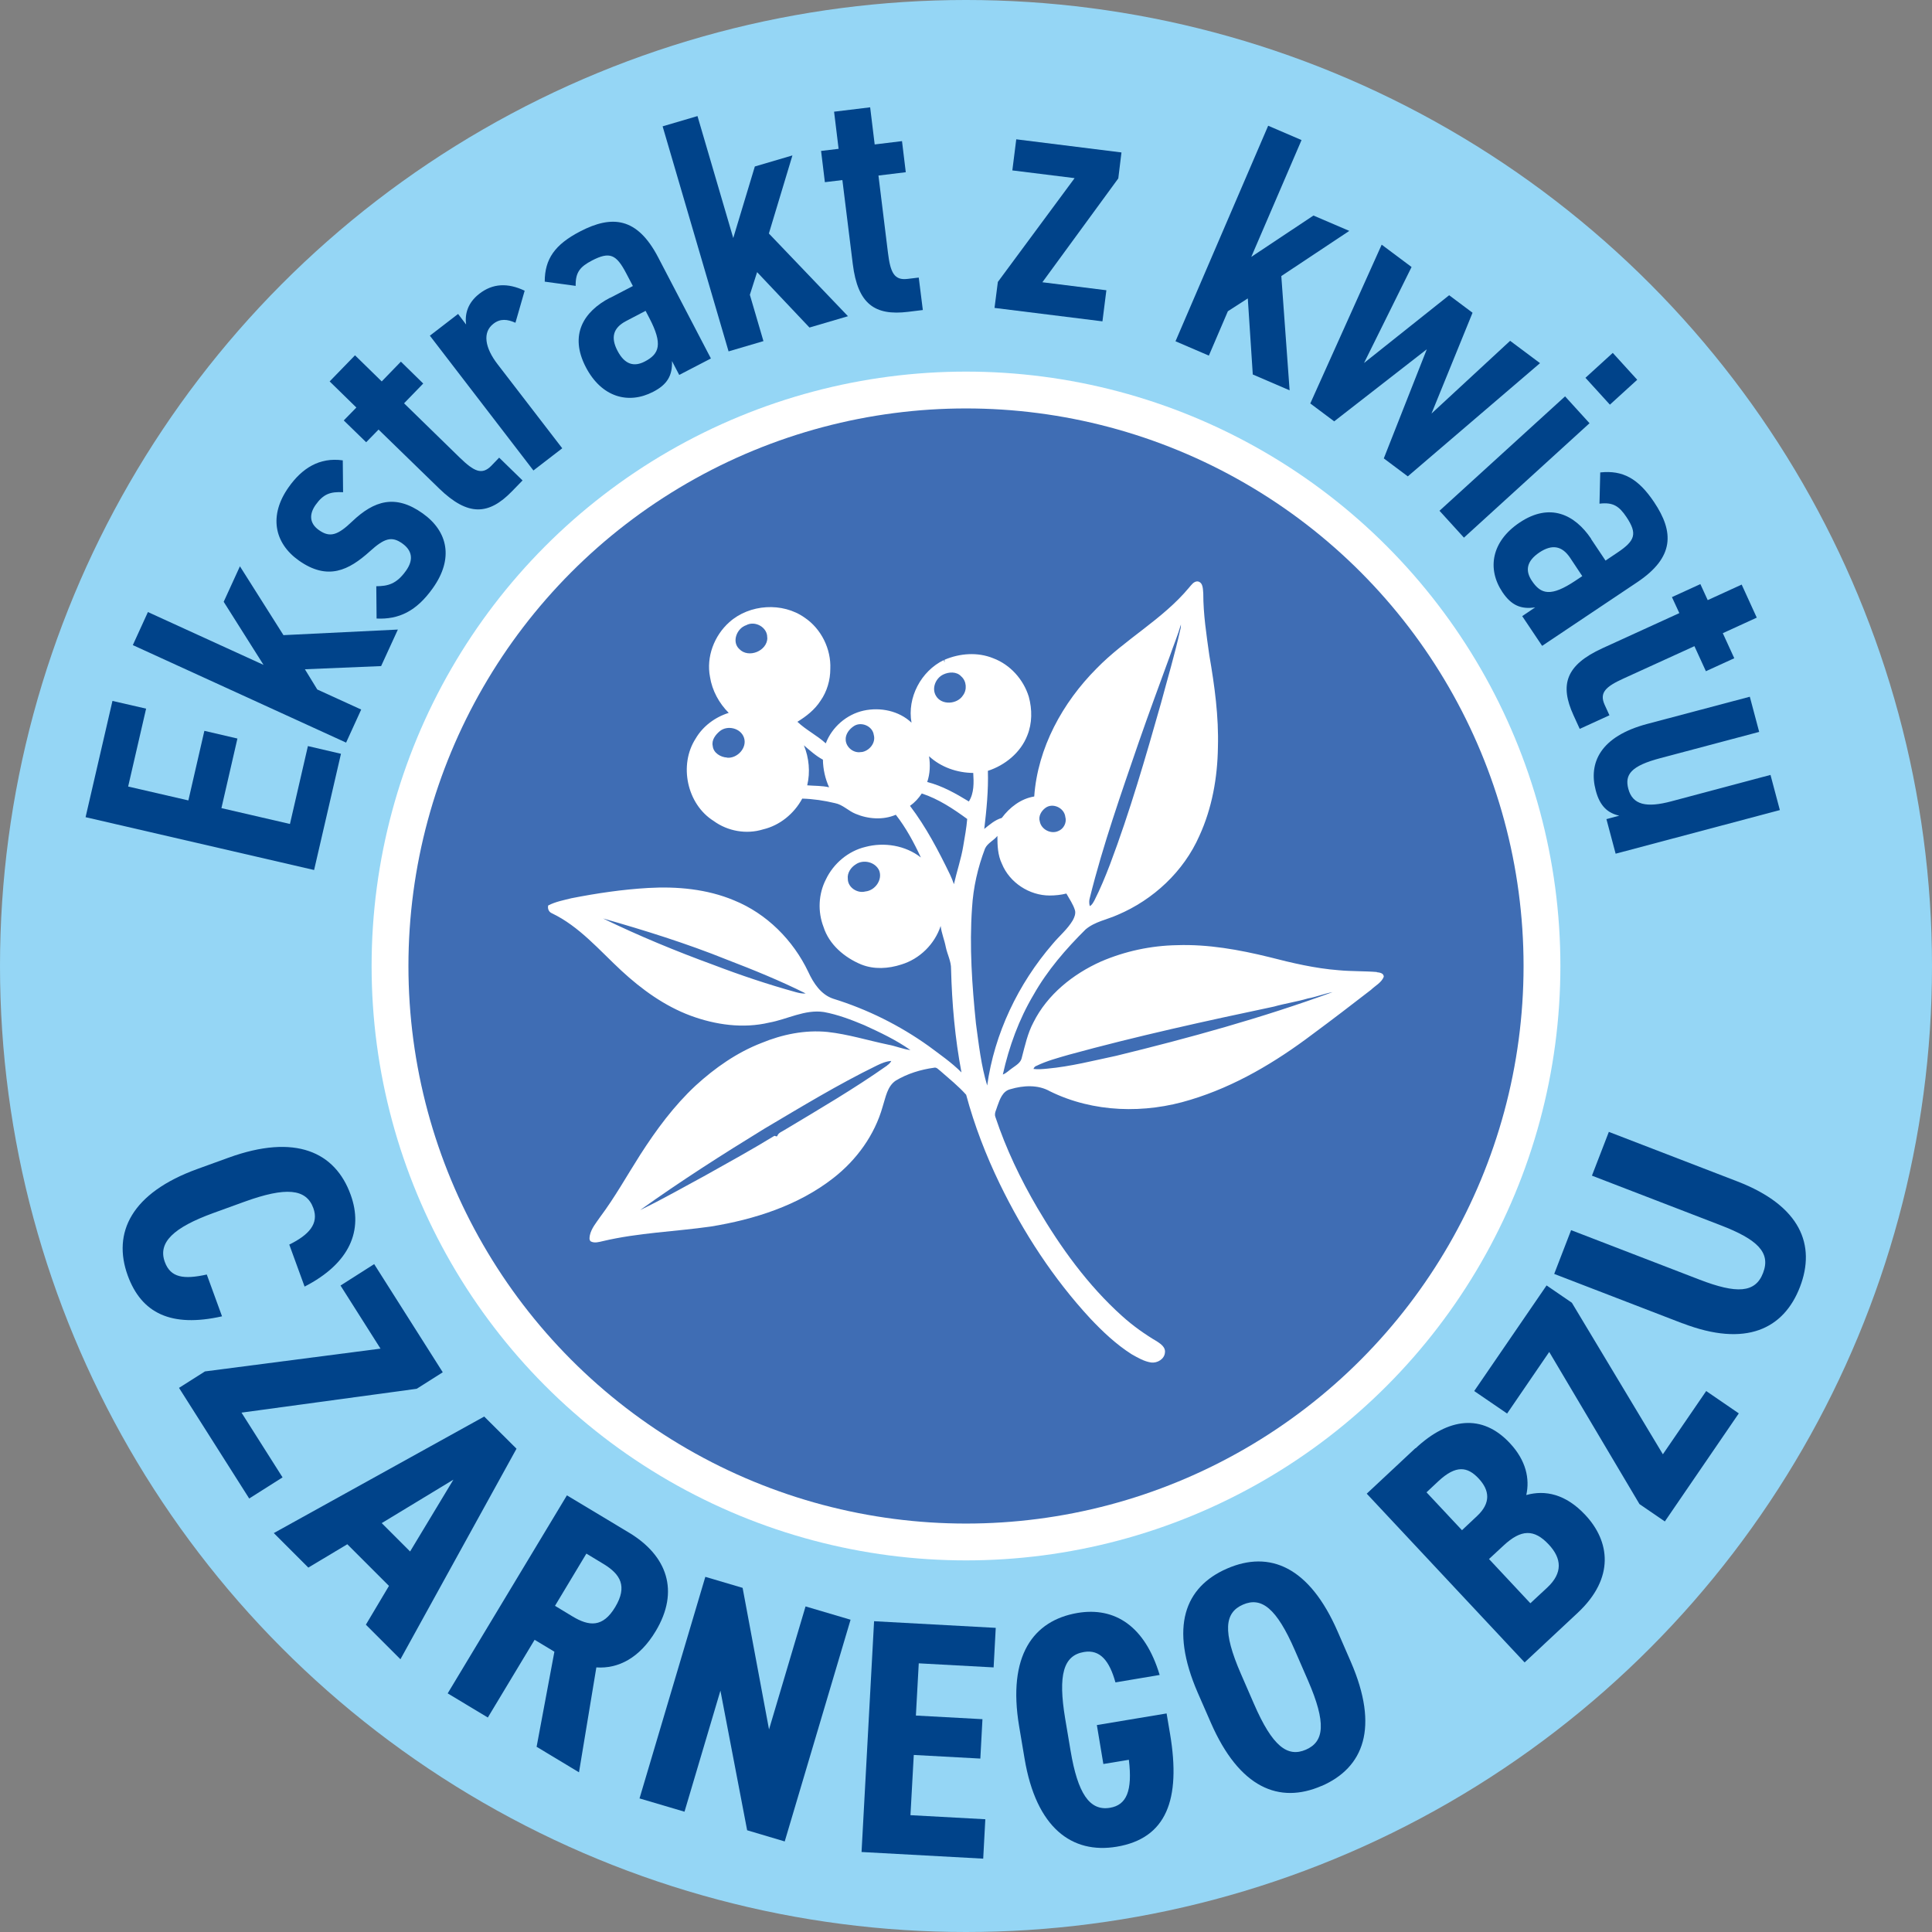 <?xml version="1.0" encoding="UTF-8"?>
<svg id="Layer_1" data-name="Layer 1" xmlns="http://www.w3.org/2000/svg" width="128" height="128" viewBox="0 0 128 128">
  <rect x="0" y="0" width="128" height="128" fill="#808080" stroke="none"/>
  <defs>
    <style>
      .cls-1 {
        fill: #fff;
      }

      .cls-2 {
        fill: #3f6db4;
      }

      .cls-3 {
        fill: #95d6f5;
      }

      .cls-4 {
        fill: #00438a;
      }
    </style>
  </defs>
  <g>
    <circle class="cls-3" cx="64" cy="64" r="64"/>
    <circle class="cls-1" cx="64" cy="64" r="39.38"/>
    <g>
      <circle class="cls-2" cx="64" cy="64" r="36.94"/>
      <circle class="cls-2" cx="64" cy="64" r="21.7"/>
      <path class="cls-1" d="M91.24,64.4c-.85-.07-1.7-.04-2.55-.12-1.56-.12-3.09-.48-4.6-.87-2-.49-4.05-.86-6.11-.79-1.73.03-3.45.4-5.03,1.08-1.86.83-3.56,2.19-4.48,4.03-.39.73-.56,1.54-.77,2.33-.06.34-.37.51-.63.7-.21.14-.39.34-.63.43.41-1.85,1.07-3.66,2.04-5.29.91-1.61,2.13-3.02,3.44-4.32.61-.52,1.42-.65,2.13-.97,2.36-1,4.37-2.87,5.41-5.23.84-1.83,1.2-3.85,1.23-5.86.06-2.05-.22-4.09-.57-6.11-.19-1.36-.4-2.71-.4-4.09-.03-.29,0-.72-.36-.8-.27-.02-.43.24-.59.42-1.75,2.1-4.22,3.4-6.12,5.35-2.25,2.26-3.9,5.25-4.13,8.48-.88.14-1.63.72-2.15,1.42-.45.13-.8.44-1.16.73.15-1.28.28-2.56.24-3.85,1.14-.37,2.17-1.21,2.61-2.34.33-.81.33-1.73.1-2.57-.35-1.14-1.23-2.13-2.36-2.55-1.03-.42-2.21-.33-3.22.1,0,.05,0,.14,0,.18-.01-.04-.04-.12-.05-.16-1.51.73-2.44,2.49-2.14,4.15-.83-.79-2.07-1.04-3.17-.8-1.13.25-2.1,1.09-2.51,2.17-.58-.53-1.3-.88-1.88-1.43.59-.36,1.15-.8,1.53-1.39.43-.61.65-1.37.65-2.11.06-1.32-.6-2.66-1.7-3.4-1.47-1.04-3.65-.9-4.99.3-1,.89-1.54,2.3-1.28,3.63.14.9.6,1.74,1.24,2.38-.9.28-1.71.88-2.19,1.7-1.13,1.75-.58,4.35,1.19,5.46.93.68,2.17.9,3.27.56,1.11-.26,2.06-1.04,2.6-2.04.73.02,1.46.13,2.17.3.52.1.89.52,1.37.71.83.35,1.82.42,2.66.06.68.87,1.2,1.84,1.66,2.83-1.02-.8-2.43-1.03-3.67-.7-1.14.27-2.12,1.1-2.62,2.15-.5.97-.55,2.14-.16,3.15.37,1.17,1.39,2.03,2.5,2.49.85.34,1.8.28,2.66,0,1.21-.37,2.2-1.34,2.6-2.55.06.48.25.92.34,1.39.1.49.36.95.35,1.46.06,2.3.26,4.59.69,6.85-.66-.66-1.43-1.19-2.18-1.75-1.92-1.37-4.05-2.43-6.31-3.13-.82-.27-1.32-1.04-1.66-1.78-1-2.1-2.75-3.86-4.92-4.74-1.79-.75-3.77-.93-5.69-.82-1.71.1-3.4.35-5.08.68-.52.13-1.06.23-1.54.48-.05.2.03.42.23.51,1.83.87,3.16,2.46,4.62,3.81,1.34,1.24,2.86,2.34,4.58,2.98,1.65.61,3.48.87,5.21.46,1.21-.22,2.37-.89,3.63-.7.92.17,1.81.51,2.67.87,1.05.48,2.11.98,3.06,1.65-.5-.06-.98-.27-1.48-.36-1.34-.28-2.65-.69-4.01-.84-1.49-.15-3,.16-4.38.73-1.63.63-3.08,1.65-4.36,2.82-1.44,1.34-2.61,2.93-3.67,4.58-.88,1.38-1.68,2.82-2.66,4.13-.26.38-.58.75-.68,1.21-.02.13-.06.29.05.4.25.14.54.05.8-.01,2.36-.56,4.79-.63,7.17-.97,2.88-.47,5.78-1.39,8.11-3.21,1.54-1.2,2.74-2.85,3.27-4.74.2-.61.3-1.34.87-1.72.77-.46,1.65-.73,2.53-.85.18-.05.3.13.43.22.58.51,1.19,1,1.7,1.57.55,2.04,1.31,4.01,2.23,5.91,1.57,3.23,3.55,6.27,5.99,8.91.83.88,1.72,1.72,2.74,2.37.41.23.83.48,1.3.55.41.05.88-.23.91-.66.05-.34-.26-.56-.5-.72-.83-.49-1.62-1.05-2.34-1.7-2.27-2.04-4.07-4.54-5.61-7.16-1.12-1.91-2.08-3.92-2.78-6.02-.1-.25.07-.5.13-.73.16-.44.34-1,.87-1.12.84-.25,1.82-.31,2.61.14,2.88,1.42,6.29,1.5,9.32.56,2.95-.89,5.63-2.49,8.08-4.34,1.3-.96,2.59-1.95,3.87-2.94.29-.28.7-.48.85-.87-.01-.25-.29-.28-.48-.3ZM48.17,50.19c-.43-.02-.91-.31-.95-.77-.09-.39.19-.75.47-.98.5-.41,1.38-.21,1.6.43.23.67-.44,1.39-1.12,1.33ZM50.84,42.25c0,.88-1.25,1.39-1.86.75-.52-.48-.16-1.38.46-1.58.58-.32,1.42.14,1.39.83ZM53.48,52.03c.21-.87.12-1.83-.22-2.65.4.34.79.7,1.26.95.01.63.15,1.26.41,1.83-.47-.11-.97-.09-1.45-.13ZM57.07,49.82c-.49.11-1.01-.29-1.04-.79-.03-.39.24-.73.55-.93.48-.31,1.23,0,1.31.59.15.53-.3,1.07-.82,1.14ZM57.34,59.06c-.53.15-1.17-.26-1.17-.83-.05-.39.2-.76.52-.96.51-.36,1.31-.16,1.56.41.23.61-.27,1.31-.9,1.38ZM52.72,65.73c-1.84-.51-3.66-1.12-5.44-1.8-2.49-.91-4.94-1.92-7.33-3.08,2.77.79,5.53,1.65,8.21,2.73,1.77.68,3.52,1.39,5.22,2.24-.22.02-.44-.03-.66-.09ZM58.78,70.59c-2.2,1.55-4.53,2.91-6.83,4.29-.15.1-.36.16-.44.35-.02.11-.13.03-.2.02-1.49.91-3.03,1.76-4.55,2.61-1.45.78-2.87,1.6-4.35,2.31,2.67-1.91,5.44-3.68,8.23-5.39,2.45-1.45,4.88-2.93,7.44-4.18.31-.15.63-.29.97-.31-.06.12-.16.22-.27.29ZM72.21,59.46c.87-3.49,2.07-6.89,3.24-10.3.66-1.9,1.36-3.79,2.05-5.68.25-.73.53-1.38.74-2.11,0,.12-.01.25-.05.37-.36,1.63-.84,3.23-1.27,4.84-1.02,3.59-2.06,7.19-3.38,10.69-.31.81-.64,1.61-1.03,2.38-.08.14-.16.31-.31.38-.05-.19-.05-.38.01-.57ZM69.27,53.52c.48-.35,1.24,0,1.31.6.11.38-.11.8-.47.94-.48.22-1.12-.1-1.22-.63-.11-.35.1-.71.38-.91ZM62.49,44.69c.37-.18.89-.21,1.19.12.36.31.4.89.12,1.26-.38.6-1.42.67-1.79.03-.3-.5-.02-1.17.48-1.41ZM61.55,50.1c.79.73,1.86,1.1,2.93,1.11.04.64.06,1.34-.29,1.89-.87-.53-1.77-1.04-2.76-1.29.19-.55.21-1.15.12-1.72ZM60.29,53.39c.31-.22.57-.5.78-.82,1.1.36,2.08,1.01,3.01,1.69-.05.6-.16,1.19-.26,1.78-.14.86-.43,1.69-.62,2.54-.07-.21-.16-.42-.25-.62-.77-1.59-1.59-3.16-2.66-4.57ZM65.41,71.94c-.41-1.34-.56-2.73-.75-4.12-.26-2.54-.44-5.11-.26-7.67.08-1.35.38-2.67.86-3.93.17-.37.58-.53.82-.84,0,.63.02,1.27.3,1.85.51,1.25,1.82,2.1,3.16,2.1.37,0,.75-.04,1.11-.13.2.36.45.71.57,1.11.06.23-.04.47-.15.67-.35.59-.89,1.03-1.33,1.56-2.28,2.64-3.86,5.93-4.34,9.4ZM73.95,69.95c-1.51.32-3.02.71-4.56.85-.31.03-.62.06-.92.02.04-.11.11-.18.21-.21.68-.33,1.41-.52,2.13-.73,4.49-1.23,9.04-2.23,13.59-3.19.74-.21,1.51-.32,2.25-.54.56-.1,1.08-.32,1.64-.42-4.68,1.71-9.5,3.04-14.34,4.22Z"/>
    </g>
  </g>
  <g>
    <path class="cls-4" d="M7.46,46.44l2.22.51-1.19,5.16,3.99.92,1.06-4.61,2.19.51-1.06,4.61,4.54,1.05,1.19-5.16,2.19.51-1.78,7.7-15.14-3.5,1.78-7.7Z"/>
    <path class="cls-4" d="M15.89,37.51l2.89,4.57,7.58-.37-1.11,2.42-5.05.21.82,1.34,2.91,1.33-1,2.19-14.13-6.46,1-2.19,7.66,3.5-2.64-4.18,1.08-2.36Z"/>
    <path class="cls-4" d="M22.72,32.61c-.83-.04-1.29.11-1.81.84-.43.61-.42,1.22.22,1.67.73.52,1.25.34,2.21-.58,1.45-1.38,2.86-1.81,4.66-.53,1.69,1.2,2.06,3.01.68,4.95-1.09,1.54-2.26,2.09-3.73,2.02l-.02-2.14c.76-.01,1.33-.13,1.97-1.03.52-.73.4-1.34-.24-1.8-.7-.5-1.18-.37-2.17.53-1.37,1.23-2.77,1.96-4.7.59-1.63-1.16-1.99-2.99-.66-4.86.87-1.23,2.02-1.99,3.58-1.77l.02,2.11Z"/>
    <path class="cls-4" d="M22.79,27.84l.82-.84-1.77-1.73,1.68-1.73,1.77,1.73,1.27-1.31,1.48,1.45-1.27,1.31,3.69,3.6c.94.91,1.46,1.17,2.08.55l.53-.55,1.55,1.51-.69.71c-1.55,1.6-2.92,1.68-4.83-.17l-4.02-3.91-.82.84-1.48-1.44Z"/>
    <path class="cls-4" d="M34.14,21.38c-.52-.23-.99-.29-1.45.07-.73.56-.58,1.58.29,2.7l4.27,5.55-1.91,1.47-6.86-8.93,1.87-1.44.53.7c-.09-.67.09-1.43.88-2.04.89-.69,1.88-.73,3-.2l-.61,2.12Z"/>
    <path class="cls-4" d="M40.41,19.74l1.52-.79-.44-.84c-.66-1.26-1.09-1.46-2.27-.85-.78.41-1.1.77-1.08,1.68l-2.05-.28c0-1.5.67-2.46,2.35-3.33,2.1-1.09,3.77-.95,5.16,1.71l3.5,6.71-2.1,1.09-.48-.92c.04.95-.31,1.56-1.25,2.04-1.64.85-3.42.36-4.46-1.64-1.11-2.14-.14-3.68,1.6-4.59ZM42.78,20.59l-1.3.68c-.86.45-1.03,1.09-.57,1.97.48.92,1.1,1.08,1.81.71.96-.5,1.21-1.14.3-2.88l-.25-.48Z"/>
    <path class="cls-4" d="M52.5,10.3l-1.56,5.17,5.24,5.48-2.55.75-3.47-3.67-.48,1.5.9,3.07-2.31.68-4.37-14.91,2.31-.68,2.37,8.08,1.43-4.74,2.48-.73Z"/>
    <path class="cls-4" d="M54.4,10l1.16-.14-.3-2.46,2.39-.29.3,2.46,1.81-.22.25,2.06-1.81.22.63,5.12c.16,1.3.41,1.83,1.28,1.73l.76-.09.27,2.15-.98.12c-2.21.27-3.33-.52-3.66-3.16l-.69-5.57-1.16.14-.25-2.06Z"/>
    <path class="cls-4" d="M71.18,11.8l-4.11-.51.26-2.06,6.97.87-.21,1.72-5.03,6.88,4.24.53-.26,2.06-7.15-.89.22-1.72,5.08-6.87Z"/>
    <path class="cls-4" d="M89.39,15.3l-4.5,2.99.55,7.57-2.44-1.05-.33-5.04-1.32.85-1.26,2.94-2.21-.95,6.14-14.28,2.21.95-3.33,7.74,4.12-2.74,2.38,1.02Z"/>
    <path class="cls-4" d="M88.4,27.92l-1.59-1.19,4.73-10.52,1.98,1.48-3.15,6.36,5.64-4.49,1.55,1.16-2.72,6.68,5.21-4.82,1.98,1.48-8.76,7.5-1.59-1.19,2.85-7.23-6.13,4.77Z"/>
    <path class="cls-4" d="M103.69,26.26l1.62,1.78-8.32,7.58-1.62-1.78,8.32-7.58ZM106.85,23.38l1.62,1.78-1.81,1.65-1.62-1.78,1.81-1.65Z"/>
    <path class="cls-4" d="M105.42,35.72l.95,1.42.79-.53c1.18-.79,1.33-1.25.6-2.35-.49-.73-.89-1-1.79-.89l.05-2.07c1.49-.16,2.52.4,3.57,1.97,1.32,1.97,1.36,3.65-1.13,5.31l-6.29,4.21-1.32-1.97.86-.58c-.94.14-1.58-.13-2.17-1.01-1.03-1.54-.73-3.36,1.14-4.61,2-1.34,3.65-.54,4.74,1.08ZM104.83,38.17l-.81-1.22c-.54-.8-1.2-.9-2.03-.35-.86.58-.95,1.21-.5,1.88.6.9,1.26,1.08,2.89-.01l.45-.3Z"/>
    <path class="cls-4" d="M112.65,38.69l.49,1.07,2.25-1.03,1,2.19-2.25,1.03.76,1.66-1.88.86-.76-1.66-4.69,2.14c-1.19.54-1.62.94-1.26,1.74l.32.7-1.97.9-.41-.9c-.93-2.03-.51-3.33,1.91-4.44l5.1-2.33-.49-1.06,1.88-.86Z"/>
    <path class="cls-4" d="M107.04,56.56l-.61-2.29.85-.23c-.72-.16-1.28-.59-1.56-1.68-.48-1.81.29-3.57,3.42-4.4l6.79-1.8.62,2.33-6.55,1.74c-1.94.51-2.37,1.09-2.12,2.03.28,1.07,1.2,1.27,2.85.83l6.57-1.75.62,2.33-10.88,2.89Z"/>
  </g>
  <g>
    <path class="cls-4" d="M19.16,82.46c1.3-.64,1.98-1.38,1.6-2.42-.47-1.29-1.81-1.42-4.57-.42l-2.04.74c-2.67.97-3.7,1.96-3.23,3.25.38,1.04,1.25,1.17,2.78.83l1.01,2.77c-3.38.76-5.34-.21-6.25-2.71-1.02-2.82.23-5.47,4.64-7.06l2.04-.74c4.44-1.61,7.07-.37,8.09,2.45.86,2.36-.05,4.55-3.05,6.09l-1.01-2.77Z"/>
    <path class="cls-4" d="M29.33,90.92l-1.72,1.09-11.61,1.58,2.72,4.29-2.21,1.4-4.65-7.33,1.72-1.09,11.63-1.51-2.65-4.18,2.23-1.42,4.54,7.16Z"/>
    <path class="cls-4" d="M20.43,103.86l-2.29-2.29,13.94-7.72,2.14,2.13-7.69,13.95-2.29-2.29,1.53-2.57-2.76-2.76-2.57,1.54ZM30.04,98.03l-4.75,2.88,1.88,1.88,2.87-4.76Z"/>
    <path class="cls-4" d="M35.55,115.74l1.18-6.31-1.31-.79-3.1,5.15-2.66-1.6,7.9-13.12,4.11,2.47c2.53,1.52,3.37,3.87,1.77,6.53-1.06,1.77-2.47,2.5-3.93,2.4l-1.15,6.95-2.79-1.68ZM37.91,107.08c1.12.68,2.03.76,2.85-.61.82-1.37.35-2.17-.77-2.85l-1.14-.69-2.08,3.46,1.14.69Z"/>
    <path class="cls-4" d="M56.35,107.32l-4.36,14.68-2.49-.74-1.77-9.25-2.38,8.02-2.98-.88,4.36-14.68,2.47.73,1.75,9.38,2.42-8.15,2.98.88Z"/>
    <path class="cls-4" d="M65.97,107.86l-.14,2.61-4.96-.27-.19,3.46,4.41.24-.14,2.61-4.41-.24-.22,3.99,4.96.27-.14,2.61-8.06-.44.83-15.29,8.06.44Z"/>
    <path class="cls-4" d="M73.9,111.46c-.39-1.4-1-2.2-2.09-2.01-1.36.23-1.72,1.52-1.24,4.41l.36,2.14c.47,2.8,1.25,4,2.61,3.77,1.09-.18,1.5-1.11,1.25-3.18l-1.69.28-.43-2.58,4.62-.77.23,1.36c.73,4.35-.24,6.92-3.54,7.47-2.95.49-5.33-1.23-6.1-5.84l-.36-2.14c-.78-4.66.92-7.01,3.88-7.51,2.47-.41,4.46.88,5.43,4.11l-2.91.49Z"/>
    <path class="cls-4" d="M87.56,118.32c-2.81,1.22-5.45.14-7.34-4.19l-.87-1.99c-1.88-4.34-.86-7,1.95-8.22,2.81-1.22,5.45-.14,7.33,4.19l.87,2c1.88,4.34.86,7-1.95,8.22ZM86.52,115.92c1.22-.53,1.36-1.77.14-4.58l-.87-2c-1.22-2.81-2.22-3.56-3.44-3.03s-1.36,1.78-.14,4.58l.87,2c1.22,2.81,2.22,3.56,3.44,3.03Z"/>
    <path class="cls-4" d="M93.79,95.95c2.17-2.03,4.41-2.3,6.24-.34,1.08,1.15,1.33,2.37,1.09,3.44,1.25-.35,2.61-.07,3.91,1.32,1.62,1.73,1.98,4.16-.5,6.48l-3.52,3.29-10.46-11.18,3.22-3.01ZM96.86,101.38l1-.94c.92-.86.84-1.7.1-2.49-.73-.78-1.49-.91-2.66.18l-.79.74,2.35,2.51ZM101.39,106.22l1.12-1.04c1.04-.97.96-1.93.1-2.85-.97-1.04-1.83-1.02-3,.07l-.96.89,2.74,2.93Z"/>
    <path class="cls-4" d="M102.46,85.16l1.68,1.15,6.03,10.04,2.87-4.19,2.16,1.48-4.9,7.16-1.68-1.15-5.98-10.08-2.79,4.08-2.18-1.49,4.79-6.99Z"/>
    <path class="cls-4" d="M111.48,87.68l-8.51-3.28,1.12-2.9,8.51,3.28c2.44.94,3.7.9,4.21-.45.52-1.35-.38-2.22-2.83-3.16l-8.51-3.28,1.12-2.9,8.51,3.28c4.2,1.62,5.22,4.22,4.15,7-1.07,2.77-3.57,4.02-7.78,2.4Z"/>
  </g>
</svg>